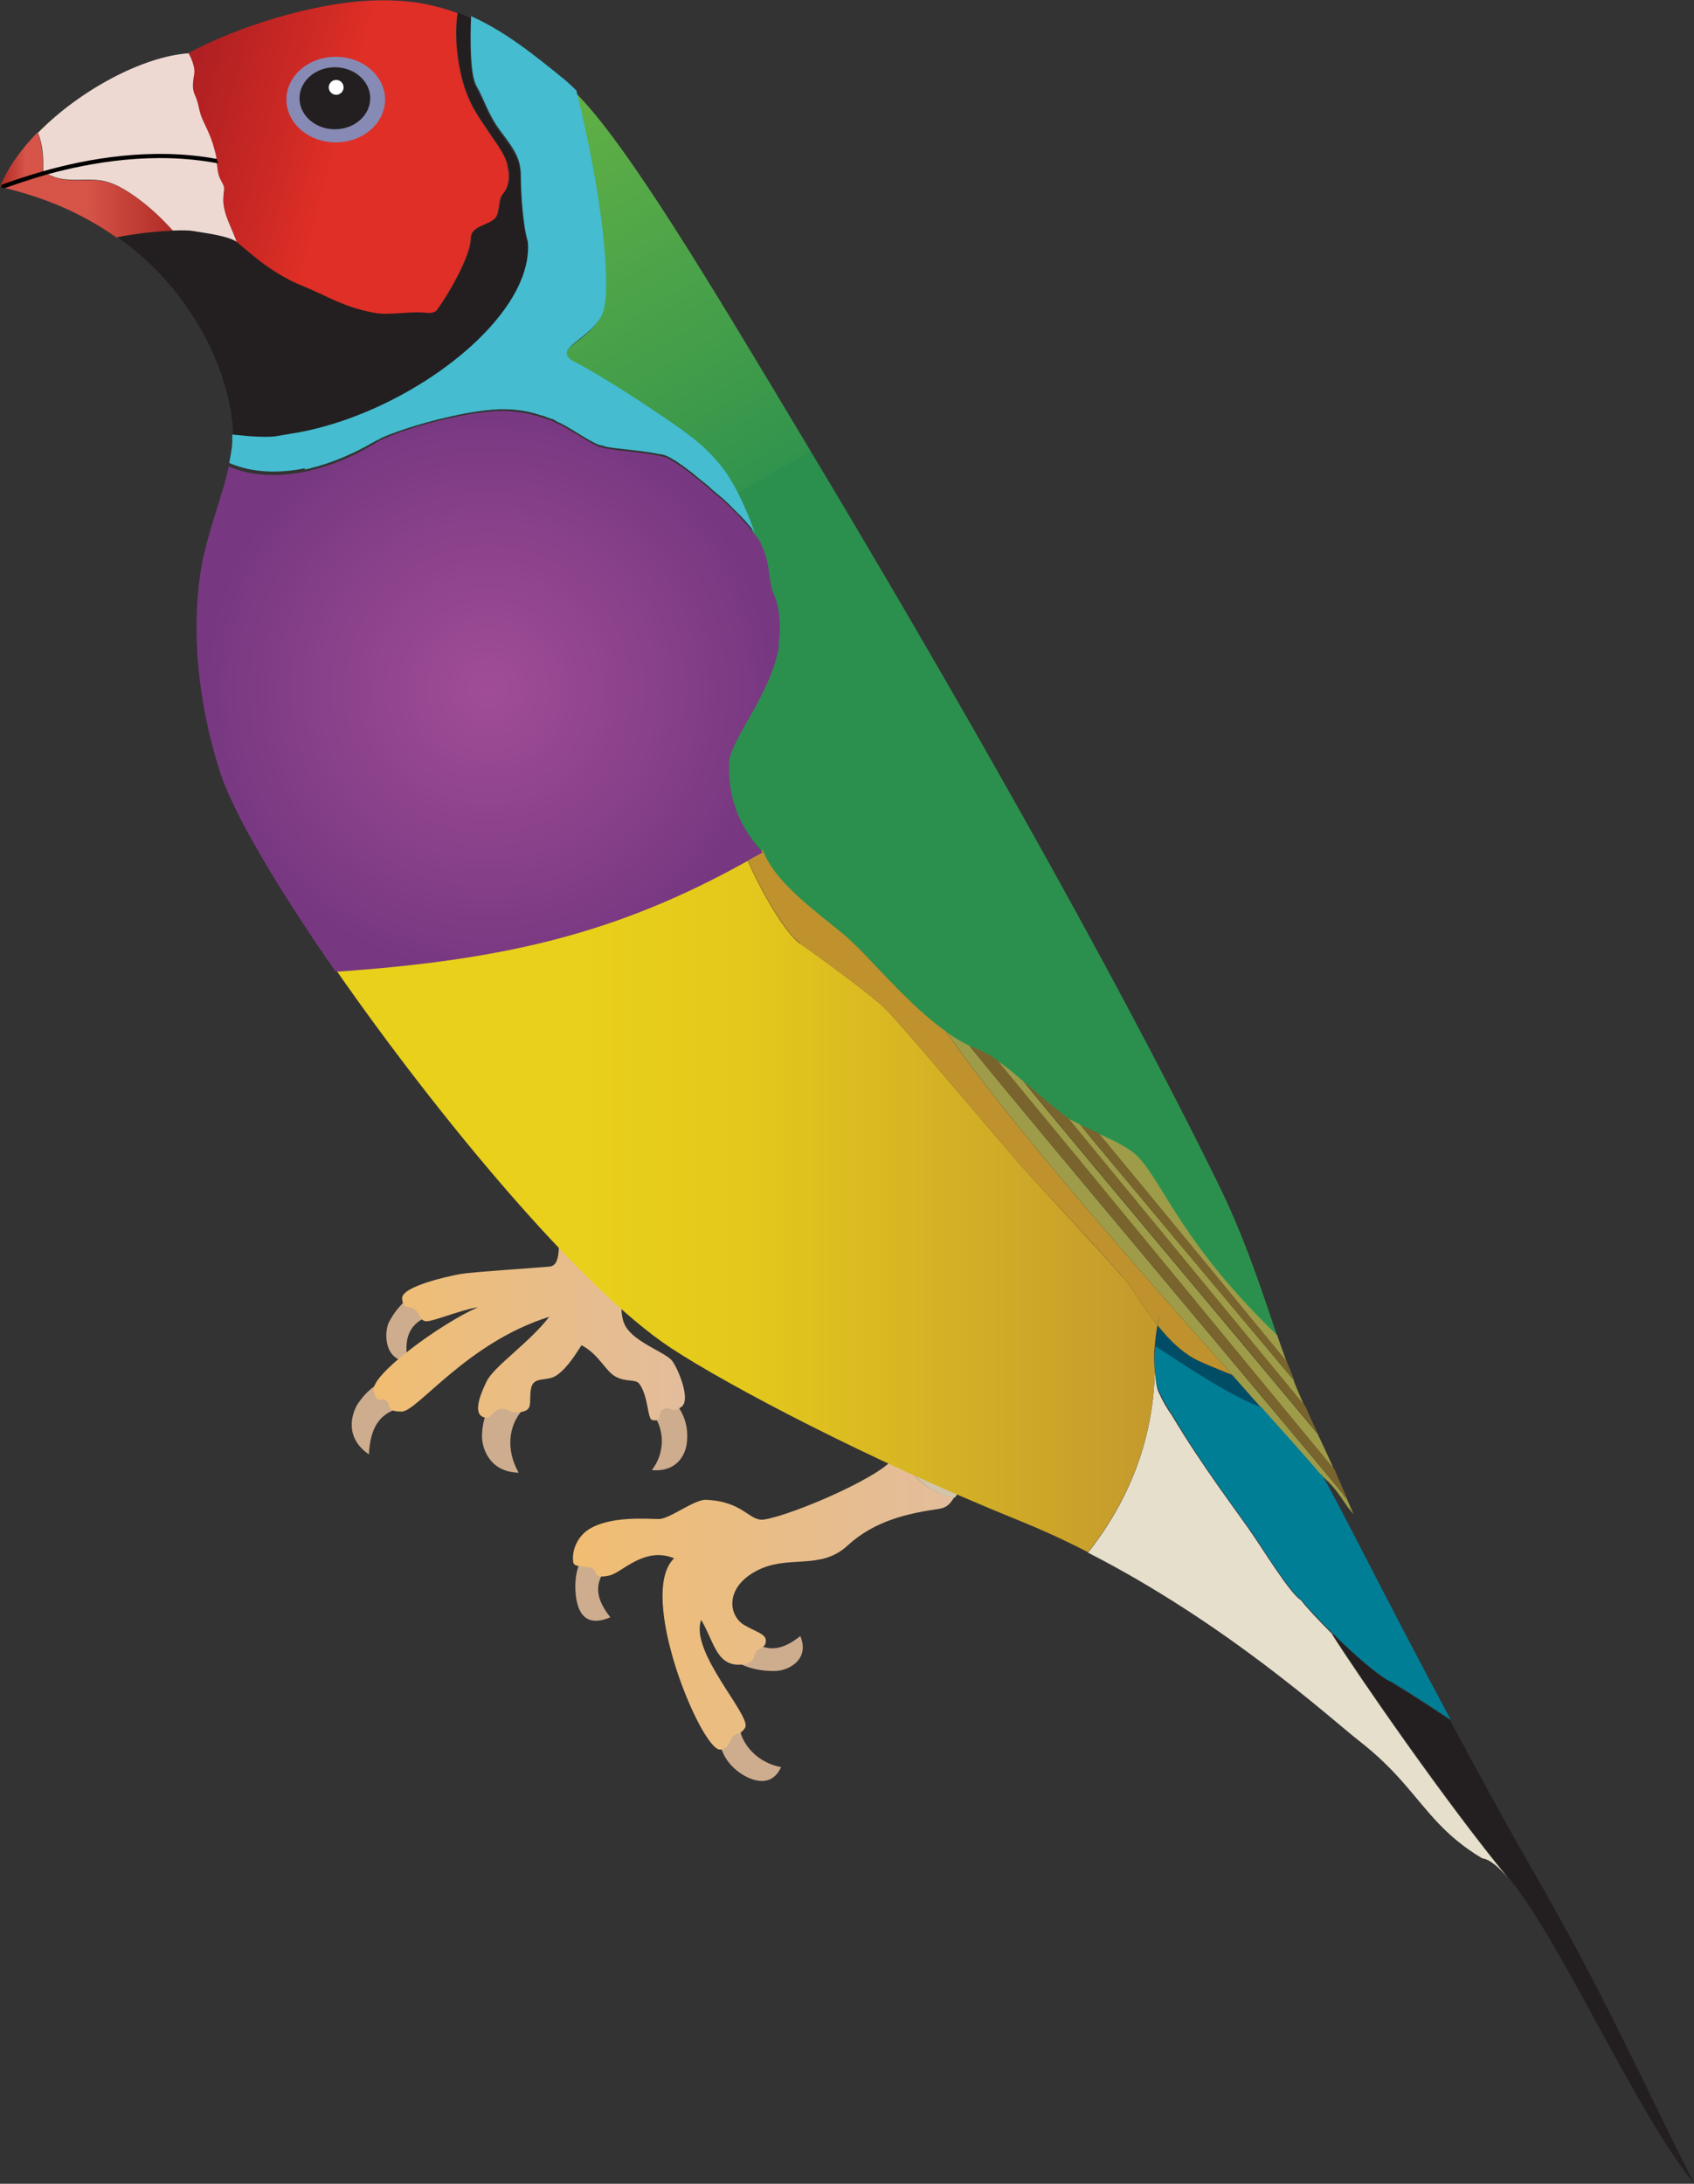 
        <svg xmlns:rdf="http://www.w3.org/1999/02/22-rdf-syntax-ns#" xmlns="http://www.w3.org/2000/svg" xmlns:cc="https://creativecommons.org/ns" xmlns:xlink="http://www.w3.org/1999/xlink" xmlns:dc="https://www.dublincore.org/specifications/dublin-core/dcmi-terms/" x="0px" y="0px" width="388px" height="500px" viewBox="0 0 388 500" xml:space="preserve">
            <rect x="0" y="0" width="388" height="500" fill="#333333" stroke="none"/>
            <title>Erythrura gouldiae (Gouldian Finch)</title>
            <desc xmlns:ian_image_library="https://ian.umces.edu/media-library/">
                <ian_image_library:title>Erythrura gouldiae (Gouldian Finch)</ian_image_library:title>
                <ian_image_library:descr><p>Side view of the Gouldian Finch</p></ian_image_library:descr>
                <ian_image_library:scene>
                    <ian_image_library:contains>rainbow finch. gould's finch, passerine bird</ian_image_library:contains>
                    <ian_image_library:when>2024-12-06</ian_image_library:when>
                </ian_image_library:scene>
            </desc>
            
             <defs><linearGradient id="ian_symbols_ede83dcb6d673cd4e5231d688e818476" x1="85.6" y1="302.1" x2="156.8" y2="302.1" gradientUnits="userSpaceOnUse"><stop offset="0" stop-color="#f0bd72"></stop><stop offset=".5" stop-color="#e9bd86"></stop><stop offset="1" stop-color="#e3bd9c"></stop></linearGradient><linearGradient id="ian_symbols_ede83dcb6d673cd4e5231d688e8184761" x1="40.3" y1="22.6" x2="116.1" y2="42.9" gradientUnits="userSpaceOnUse"><stop offset="0" stop-color="#ad1f23"></stop><stop offset=".3" stop-color="#ca2824"></stop><stop offset=".5" stop-color="#e02f26"></stop></linearGradient><linearGradient id="ian_symbols_ede83dcb6d673cd4e5231d688e8184762" x1="112.7" y1="32.2" x2="276.1" y2="315.3" gradientUnits="userSpaceOnUse"><stop offset="0" stop-color="#82c341"></stop><stop offset="0" stop-color="#61b045"></stop><stop offset=".2" stop-color="#439e4a"></stop><stop offset=".3" stop-color="#31934d"></stop><stop offset=".3" stop-color="#2b904e"></stop></linearGradient><linearGradient id="ian_symbols_ede83dcb6d673cd4e5231d688e8184763" x1="0" y1="46.9" x2="39.7" y2="46.9" gradientUnits="userSpaceOnUse"><stop offset=".5" stop-color="#d65448"></stop><stop offset="1" stop-color="#b02b26"></stop></linearGradient><linearGradient id="ian_symbols_ede83dcb6d673cd4e5231d688e8184764" x1="0" y1="36.6" x2="9.8" y2="36.6" gradientUnits="userSpaceOnUse"><stop offset="0" stop-color="#b02b26"></stop><stop offset=".3" stop-color="#c23e36"></stop><stop offset=".6" stop-color="#d65448"></stop></linearGradient><linearGradient id="ian_symbols_ede83dcb6d673cd4e5231d688e8184765" x1="131.2" y1="366.1" x2="218.6" y2="366.1" xlink:href="#ian_symbols_ede83dcb6d673cd4e5231d688e818476"></linearGradient><linearGradient id="ian_symbols_b79db5b519cd3424993ce6f1390e478a" data-name="New Gradient Swatch 7" x1="76.9" y1="276.1" x2="265.1" y2="276.1" gradientUnits="userSpaceOnUse"><stop offset=".3" stop-color="#e9d01a"></stop><stop offset=".5" stop-color="#e4c81c"></stop><stop offset=".7" stop-color="#d7b523"></stop><stop offset="1" stop-color="#c4992d"></stop></linearGradient><radialGradient id="ian_symbols_197f7cb9b66caed4094abf533f47bdea" data-name="New Gradient Swatch 6" cx="111.8" cy="157.9" fx="111.8" fy="157.9" r="65.5" gradientUnits="userSpaceOnUse"><stop offset="0" stop-color="#a04d96"></stop><stop offset="1" stop-color="#773881"></stop></radialGradient></defs><path d="M173.2,376.3c3,1.8,6.1,1.5,10.1-1.7,2.3,5.4-2.8,8.1-6.1,8-5.5,0-8.5-2-9.9-3s5.8-3.3,5.8-3.3Z" fill="#ceac8e"></path><path d="M169.3,395c.4,4.6,4.5,8.7,9.6,9.6-2.4,5.3-7.6,2.8-10,.9-4.3-3.4-4.2-7.6-4.4-9.3s4.8-1.1,4.8-1.1Z" fill="#ceac8e"></path><path d="M138.1,360.2c-1.8,3-1.5,6.1,1.7,10.1-5.4,2.3-7.7-.6-8-6.1-.3-5.5,2-8.5,3-9.8,1-1.3,3.3,5.9,3.3,5.9Z" fill="#ceac8e"></path><path d="M96.6,302.1c-3,1.8-4.1,4.7-3.2,9.7-5.8-.5-5.3-7.2-4.3-9.1,2.3-4.4,5.7-6.6,7.3-7.3s.2,6.7.2,6.7Z" fill="#ceac8e"></path><path d="M90.9,322.6c-4,1.3-6.1,4.3-6.4,10.4-5.9-4-3.8-9.8-2.4-11.8,3.7-5.4,8.5-6.1,10.4-6.5,2-.4-1.6,7.9-1.6,7.9Z" fill="#ceac8e"></path><path d="M149.3,323.4c3,3.7,3.1,9.2,0,13.2,5.9.5,7.7-3.7,8-6.1.7-5.4-2-8.5-3-9.8s-4.9,2.7-4.9,2.7Z" fill="#ceac8e"></path><path d="M119.3,323.3c-2.7,3.3-3.5,8.6-.5,13.9-7.1-.2-8.5-6.2-8.4-8.6.2-6.5,3.8-9.7,5.3-11.1s3.6,5.8,3.6,5.8Z" fill="#ceac8e"></path><path d="M128.3,279c-.7,4.1.7,10.7-2.4,11s-17.5,1.2-20.4,1.7c-2.9.5-13.6,2.9-13.4,5.6s1.6,1.6,2.8,2.4,1.1,2.5,2.5,2.8,7.7-2.5,12.1-3.2c-8.3,3.6-24.9,15.6-23.9,19.2s1.8,1,3,2.3c1,1.1-.2,2.4,3.4,2.4s14.9-15.8,33.8-21.7c-4.7,6.1-12.8,11.4-14.4,14.9-1.5,3.1-3.1,7.3-.6,8.1,1.9.6,1.7-1.6,3.9-1.9,2.2-.2,1.7,1.2,4.6.7,2.9-.5,1.8-2,2.3-5.2s3.5-1.6,5.9-3.2c2.7-1.9,4.6-5.3,5.7-6.9,4.1,2.2,5.4,5.9,7.8,7.2s4.5.5,5.4,1.6c2.1,2.8,1.9,8,2.9,8.3,2.6.7,1.1-1.8,2.8-2.5s1.7,1.2,4-.5-1.1-9.4-2.3-10.7c-1.8-1.9-8.4-4.1-10.5-7.7s0-9.6-.8-10.9c-5.6-9.5-14.1-13.8-14.1-13.8Z" fill="url(#ian_symbols_ede83dcb6d673cd4e5231d688e818476)"></path><path d="M116.2,37.6c-.7-2.3-2.1-4.3-3.5-6.2-3.2-4.8-5.3-7.4-6.8-13-1.2-4.3-1.9-10.4-1.1-15.4-3.6-1.3-7.5-2.3-11.8-2.7-3.4-.3-7-.3-10.7,0-14.7,1.3-30.7,7.2-39.2,11.9.3.4,1.6,2.7,1.3,4.6-.2,1.8-.5,3.5.2,5.1.9,2,.8,3.5,1.7,5.5.8,1.8,1.6,3.6,2.3,5.4.5,1.3.8,2.7,1,4.1.2,1.4.2,3,.9,4.3.3.6.7,1.1.8,1.8.1.6,0,1.2-.1,1.8-.5,3.7,1.9,7.3,3.1,11h0c1.8,1.6,7.3,6.8,14.2,9.6,6.8,2.8,9.7,5,16.9,6.4,3.4.7,8.3-.5,11.8,0,.9.1,1.8.2,2.5-.4.6-.4,8-11.6,8.1-16.9,0-2.6,3.7-2.6,5.5-4.4,1.2-1.2.7-4.3,1.8-5.6,1.6-1.8,1.7-4.5,1-6.8Z" fill="url(#ian_symbols_ede83dcb6d673cd4e5231d688e8184761)"></path><path d="M194,214.7c6.8,5.8,17.5,20.2,28.7,25.1,8.4,3.7,10.8,7.8,20.9,15.6s13.7,5.9,17,9.5c5.7,6.1,9.9,19.8,31.9,40.9-3.4-10-7.3-22.2-13.4-34.6-25.1-51.2-62.8-116.9-94.5-169.7-22.3-37.2-41.1-68.7-52.9-80.4,6,24.1,8.2,45.1,6.1,50.8-2.3,6.3-12.7,8.2-6.2,11.5,6.5,3.2,17,10.4,20.4,12.7,6.5,4.4,10,7.2,13.5,11.8,1.9,2.6,4.5,7,7.1,14.5.6.9,1.2,1.6,1.5,2.3,2.4,5,1.6,8.5,2.9,11.5,1.4,3,1.6,7.9,1,11.5-1.8,10.7-11.2,21.4-11.4,26.5-.2,7.2,1.8,14.1,7.8,20.6h0c2.9,7.8,12.5,14.1,19.3,20Z" fill="url(#ian_symbols_ede83dcb6d673cd4e5231d688e8184762)"></path><path d="M302.5,337.6h0c2.6,3.1,4.7,5.6,6.3,7.5-2.1-3.2-3.2-5.1-6.3-7.5Z" fill="none"></path><path d="M282.3,314.9c-1.7-.7-4-1.7-7.2-3-3.9-1.7-7.2-5-9.9-8.4-.3,1.7-.5,3.3-.6,4.8,7,4.6,18,11.9,24.3,14-2-2.3-4.2-4.7-6.5-7.3Z" fill="#014d66"></path><path d="M183.3,216.1c4.6,3.2,15.8,11.4,19.2,14.6s27.5,31.9,31.9,36.8c4.4,4.9,19.5,20.9,23.1,25.3,2,2.4,4.4,6.6,7.6,10.6.1-.8.3-1.5.5-2.3-.2.8-.3,1.6-.5,2.3,2.7,3.4,6,6.7,9.9,8.4,3.2,1.4,5.5,2.3,7.2,3-20.9-23.5-51.4-58.1-65.5-78.6-8.9-6.3-17.2-16.8-22.7-21.6-6.8-5.8-16.4-12.2-19.3-20-.8.5-2.1,1-3.8,1.5,2.8,6.7,8.8,17.4,12.4,19.9Z" fill="#bf922d"></path><path d="M296.4,316.1c-13.9-16.6-38.3-45.6-49.1-58.7-1.1-.5-2.1-1-2.9-1.5,14.1,17.1,39.2,47.7,54.4,66.1-.8-1.9-1.7-3.8-2.5-5.9Z" fill="#9e9c49"></path><path d="M228.3,242.8c14.1,17,61.7,75,77.3,93.8-.2-.4-.4-.8-.5-1.2-1.1-2.4-2.2-4.8-3.3-7.1-16.1-19.3-54.3-64.7-67.4-80.7-2.1-1.8-3.9-3.4-6.1-4.8Z" fill="#9e9c49"></path><path d="M307.8,342.3c-2.9-3.7-72.2-86-85.8-102.9-1.7-.8-3.5-1.9-5.2-3.1,14.1,20.5,44.6,55.1,65.5,78.6,2.7,3,5,5.7,6.5,7.3,5.2,5.8,9.4,10.5,12,13.5.6.7,1.2,1.4,1.6,1.9,3,2.5,4.2,4.4,6.3,7.5.5.6.9,1.1,1.3,1.6-.5-1.2-1-2.4-1.5-3.5-.3-.3-.6-.6-.8-.9Z" fill="#9e9c49"></path><path d="M292.6,305.8c-21.9-21.1-26.1-34.8-31.9-40.9-1.8-1.9-5.4-3.7-9-5.3,9.9,12,29.6,35.9,43,52.2-.7-1.9-1.4-3.8-2.1-5.9Z" fill="#9e9c49"></path><path d="M222.8,239.8c-.3-.1-.5-.2-.8-.4,13.6,16.9,83,99.2,85.8,102.9.2.4.5.7.8.9-1-2.3-2-4.5-2.9-6.7-15.6-18.8-63.2-76.8-77.3-93.8-1.6-1.1-3.4-2.1-5.6-3Z" fill="#79642d"></path><path d="M296.3,315.7c-.5-1.3-1-2.6-1.6-4-13.4-16.3-33-40.2-43-52.2-1.5-.7-3-1.4-4.3-2,10.7,13,35.1,42.1,49.1,58.7,0-.1-.1-.3-.2-.4Z" fill="#79642d"></path><path d="M244.5,255.9c-.3-.2-.6-.4-.8-.6-4-3.1-6.8-5.6-9.3-7.8,13.1,16,51.3,61.4,67.4,80.7-.9-2-1.9-4.1-2.8-6.2-15.2-18.4-40.3-49-54.4-66.1Z" fill="#79642d"></path><ellipse cx="76.9" cy="22.8" rx="11.3" ry="9.8" fill="#868ab4"></ellipse><ellipse cx="76.7" cy="22.5" rx="8.1" ry="7.1" fill="#231f20"></ellipse><circle cx="77" cy="20" r="1.7" fill="#fff"></circle><path d="M30.8,44.9c-2.2-1.5-4.5-2.9-7.1-3.4-3.6-.7-7.4.3-10.9-.8-1-.3-2-.8-3-1.3-4,1.1-7.4,2.3-9.8,3.4,10.7,2.4,19.5,6.5,26.7,11.6,4.2-.8,8.5-1.3,12.8-1.5,0,0,.1,0,.2,0-2.6-3-5.6-5.7-8.9-8Z" fill="url(#ian_symbols_ede83dcb6d673cd4e5231d688e8184763)"></path><path d="M44.7,53.1c1.6.3,7.8,1.1,9.6,2.6-1.2-3.7-3.6-7.2-3.1-11,0-.6.2-1.2.1-1.8-.1-.6-.5-1.2-.8-1.8-.7-1.3-.7-2.8-.9-4.3-13-2.7-28.8-.5-39.9,2.5,1,.5,1.9.9,3,1.3,3.5,1.1,7.3.1,10.9.8,2.6.5,4.9,1.9,7.1,3.4,3.3,2.3,6.2,5,8.9,8,1.7,0,3.4-.1,5,.2Z" fill="#eed9d2"></path><path d="M8.6,30.3c-3.8,3.9-6.9,8.2-8.6,12.5,2.4-1.1,5.8-2.3,9.8-3.4,0-2.2.2-5.6-1.2-9.1Z" fill="url(#ian_symbols_ede83dcb6d673cd4e5231d688e8184764)"></path><path d="M49.7,36.9c-.2-1.4-.6-2.8-1-4.1-.6-1.9-1.5-3.7-2.3-5.4-.9-2-.8-3.5-1.7-5.5-.8-1.6-.5-3.3-.2-5.1.2-1.9-1.1-4.2-1.3-4.6-10.4.7-24.9,8.4-34.5,18.2,1.4,3.4,1.2,6.9,1.2,9.1,11.1-3,26.9-5.2,39.9-2.5Z" fill="#eed9d2"></path><path d="M49.7,36.9c0-.2,0-.3,0-.5-15.1-2.8-29.9,0-39.8,2.8-4.1,1.2-7.4,2.3-9.5,3.1,0,.2-.2.4-.3.6.3,0,.6.1.9.2,2.3-.8,5.7-2,9.9-3.2,9.9-2.7,24.3-5.3,39-2.5,0-.2,0-.3,0-.5Z"></path><path d="M205.4,331.6c-.1.6-.3,1.1-.4,1.6-1.2,4.1-23.1,13.6-29.9,14.7-3.5.6-4.6-4.1-13.4-4.5-2.7-.1-8.3,4.4-10.8,4.4s-11.1-.8-16.1,2.4c-2.6,1.7-3.9,4.9-3.5,7.5.2,1.4,3.2.6,4.5,1.5,1.2.8,0,2.4,3.9,1.5,2.8-.7,8-6.7,14.7-3.9-8.6,8.2,6.1,43.7,10.5,43.8,2.3,0,2.2-2.6,3.2-3.2.6-.4,1.8-.4,2.6-1.9,1.3-2.8-12.8-17.3-10.1-24.6,3,5,3.5,10.9,9.5,10.2,2.3-.3,2.6-1.4,2.9-2.6.3-1.1,2.6-1,2.4-3-.1-1.4-2.3-1.9-4.9-3.4-3.6-2.1-4.6-8.5,2.7-12.4,7.3-3.9,14.6,0,20.9-5.8,6.3-5.8,14-7.4,20.8-8.4,2.2-.3,2.8-1.4,3.7-2.7-1.6-.3-3.1-.7-4.5-1.4-4-2-6.6-5.8-8.7-9.9Z" fill="url(#ian_symbols_ede83dcb6d673cd4e5231d688e8184765)"></path><path d="M220.6,340.5c2.6-2.1,6.6-5.8,8.3-9,2.1-4,1.5-24.7-9-21.9-11,2.9-12.7,14.9-14.4,22,2.1,4,4.7,7.9,8.7,9.9,1.4.7,2.9,1.1,4.5,1.4.5-.7,1.1-1.5,2-2.3Z" fill="#d2c5a9"></path><path d="M264.6,314.1c0-1.9,0-3.9,0-5.9,0,1.5,0,3.7,0,5.9Z" fill="none"></path><path d="M302.5,337.6h0c-.4-.5-.9-1.1-1.6-1.9-2.7-3.1-6.9-7.8-12-13.5-6.3-2.1-17.3-9.4-24.3-14-.4,4.8,0,8.4.9,10.4.9,2,1.9,3.7,3,5.3,7.2,12.2,14.9,22.1,18.7,27.6,1.8,2.7,8.6,13.6,11,14.9h0c2.7,3.6,16,16.9,20.7,18.8.2.1.5.3.8.5,3.4,2,7.3,4.6,12.6,8.1-15.4-28.7-27.2-52.6-29.6-56.2Z" fill="#007e96"></path><path d="M346.2,430.8s0,0,.1.1c0,0,0,0-.1-.1,11.6,14.3,29.1,53.9,41.9,69.2-11.2-21.9-20-42.1-35.8-69.6-7.1-12.3-13.9-24.8-20.2-36.6-5.3-3.4-9.2-6-12.6-8.1-.3-.2-.6-.4-.8-.5-2.8-1.2-8.6-6.3-13.5-11.1,6,9.4,26.2,38.7,40.4,55.9.2.2.4.5.6.7Z" fill="#231f20"></path><path d="M305.2,374.2c-3.3-3.3-6.1-6.3-7.2-7.8h0c-2.4-1.3-9.1-12.2-11-14.9-3.8-5.6-11.5-15.5-18.7-27.6-1.1-1.5-2.1-3.3-3-5.3-.4-.9-.6-2.6-.8-4.5-.4,15.8-6,29.6-15.3,41.4,31.9,16.3,55.7,38.1,62.1,43.1,4.5,3.5,7.7,6.8,10.4,9.9,5.5,6.3,9.1,11.8,17.8,17,1.7.2,3.7,1.9,6,4.6-14.2-17.2-34.4-46.4-40.4-55.9Z" fill="#e6dfcc"></path><path d="M120.8,55.7c-1.1-3.6-1.6-11.1-1.6-15s-1.5-6-4.5-10.1c-3.1-4.1-3.6-6.9-5.7-10.6-1.5-2.6-1.4-10-1.2-15.9-1-.4-1.9-.8-2.9-1.2-.8,5,0,11.1,1.1,15.4,1.5,5.6,3.6,8.2,6.8,13,1.3,2,2.7,4,3.5,6.2.7,2.3.6,5-1,6.8-1.1,1.3-.6,4.4-1.8,5.6-1.8,1.8-5.5,1.8-5.5,4.4-.1,5.3-7.5,16.5-8.1,16.9-.7.5-1.6.5-2.5.4-3.4-.4-8.4.7-11.8,0-7.2-1.4-10.1-3.6-16.9-6.4-6.8-2.8-12.3-8-14.2-9.6,0,0,.7.6,1.1,1-.2-.2-.6-.5-1.1-1-1.8-1.6-8-2.3-9.6-2.6-1.7-.3-3.5-.3-5.2-.2-4.3.2-8.6.7-12.8,1.5,19.4,13.7,26.4,34.2,26.5,45.5,1.4.1,2.8.3,4.4.4,1.9.2,3.8.2,5.5,0,1.2-.1,2.3-.3,3.5-.6,17.1-2.6,36.3-13.3,46.7-25.6,5.1-6,8-12.4,7.6-18.4Z" fill="#231f20"></path><path d="M264.5,308.2c.1-1.5.3-3.1.6-4.8-3.2-4-5.6-8.2-7.6-10.6-3.7-4.4-18.7-20.4-23.1-25.3s-28.5-33.6-31.9-36.8-14.6-11.4-19.2-14.6c-3.5-2.4-9.3-12.6-12.2-19.4-29.3,16.3-55,22.6-94.2,25.3,23.3,33.5,56,72.9,76.7,86.6,13.4,8.8,45.4,25.6,79.2,39.3,5.7,2.3,11.2,4.8,16.4,7.5,9.3-11.8,14.9-25.6,15.3-41.4-.2-2.1-.2-4.4,0-5.9Z" fill="url(#ian_symbols_b79db5b519cd3424993ce6f1390e478a)"></path><path d="M69.7,107.5c-.1,0-.2,0-.3,0,.1,0,.2,0,.4,0,0,0,0,0,0,0,.6-.1,1.1-.2,1.7-.4,3.7-.9,8.3-2.7,12.5-5,.5-.3.9-.5,1.4-.8,0,0,.2,0,.2-.1,0,0,.2,0,.2-.1.3-.2.6-.3,1-.5.1,0,.2-.1.3-.2.6-.3,1.1-.5,1.6-.7,5.7-2.3,16.5-5.3,24.1-5.9.7,0,1.3-.1,1.7-.1s.5,0,.8,0c0,0,0,0,0,0,3.5,0,6.3.6,8.6,1.4.3,0,.5.1.7.2.2,0,.5.2.8.3,0,0,.2,0,.3.1.2,0,.4.2.6.2.1,0,.2,0,.3.1.2,0,.4.2.6.3.1,0,.2.1.3.2.2.1.4.2.6.3,0,0,.2,0,.3.1.2.1.5.3.7.4,0,0,0,0,.1,0,2.8,1.6,5.7,3.6,7.8,4.5,0,0,0,0,0,0h0c0,0,.2,0,.3.1.1,0,.2,0,.4.1,0,0,0,0,.1,0,0,0,0,0,.1,0,.2,0,.4.1.5.2,2.5.6,8.8.9,12.7,1.8,0,0,.2,0,.2,0,.1,0,.3,0,.4.1.1,0,.3,0,.4.1.2,0,.4.1.6.2,1,.4,2.9,1.6,5.1,3.3.7.5,1.4,1.1,2.1,1.7.5.4,1,.8,1.5,1.2.5.4,1,.8,1.5,1.3s.5.4.8.7c.4.3.8.7,1.2,1,.1.1.2.2.4.3.5.5,1,.9,1.5,1.4.2.2.5.5.7.7.7.7,1.4,1.4,2.1,2.1s1.3,1.4,1.8,2c.6.6,1.1,1.3,1.5,1.9-2.7-7.5-5.2-11.9-7.1-14.5-3.5-4.6-7-7.4-13.5-11.8-3.4-2.3-14-9.4-20.4-12.7-6.5-3.2,3.9-5.2,6.2-11.5,2-5.7-.1-26.7-6.1-50.8-.9-.9-1.8-1.7-2.6-2.4-6.9-5.6-13.5-11-21.5-14.6-.2,5.9-.2,13.3,1.2,15.9,2.1,3.7,2.6,6.5,5.7,10.6,3.1,4.1,4.5,6.2,4.5,10.1s.5,11.4,1.6,15c.5,6-2.5,12.4-7.6,18.4-10.4,12.3-29.6,23-46.7,25.6-1.1.2-2.3.4-3.5.6-1.8.2-3.7.1-5.5,0-1.5-.1-3-.3-4.4-.4,0,.7,0,1.3,0,1.9-.1,1.5-.4,3-.7,4.6,5.1,2.2,11.1,2.5,17.4,1.2Z" fill="#45bcd0"></path><path d="M178.3,147.7c.6-3.6.4-8.5-1-11.5-1.4-3-.6-6.5-2.9-11.5-.3-.7-.9-1.6-1.5-2.3-.4-.6-1-1.2-1.5-1.9-.6-.6-1.2-1.3-1.8-2s-1.4-1.4-2.1-2.1c-.2-.2-.5-.5-.7-.7-.5-.5-1-.9-1.5-1.4-.1-.1-.2-.2-.4-.3-.4-.3-.8-.7-1.2-1-.3-.2-.5-.4-.8-.7-.5-.4-1-.9-1.5-1.3-.5-.4-1-.8-1.5-1.2-.7-.6-1.5-1.1-2.1-1.7-2.3-1.7-4.2-2.9-5.1-3.3-.2,0-.4-.1-.6-.2-.1,0-.3,0-.4-.1-.1,0-.3,0-.4-.1,0,0-.2,0-.2,0-3.9-.9-10.1-1.2-12.7-1.8-.2,0-.3,0-.5-.2,0,0,0,0-.1,0,0,0-.1,0-.2,0,0,0-.2,0-.3-.1,0,0-.2,0-.3-.1,0,0,0,0,0,0-2.1-.9-5-2.9-7.8-4.5,0,0,0,0-.1,0-.2-.1-.5-.3-.7-.4,0,0-.2,0-.3-.1-.2-.1-.4-.2-.6-.3-.1,0-.2-.1-.3-.2-.2,0-.4-.2-.6-.3-.1,0-.2,0-.3-.1-.2,0-.4-.2-.6-.2,0,0-.2,0-.3-.1-.3-.1-.5-.2-.8-.3-.2,0-.5-.1-.7-.2-2.4-.8-5.2-1.3-8.6-1.4,0,0,0,0,0,0-.3,0-.5,0-.8,0-.5,0-1,0-1.7.1-7.6.5-18.4,3.5-24.1,5.9-.5.2-1,.4-1.6.7-.1,0-.2.1-.3.2-.4.2-.8.4-1.2.7,0,0-.2,0-.2.1-.5.3-.9.5-1.4.8-4.1,2.3-8.3,4-12.5,5-.6.2-1.2.3-1.7.4,0,0,0,0,0,0h0s0,0,0,0c-6.3,1.3-12.3,1-17.4-1.2-1.6,7.4-5.4,16.3-6.6,25.1-.8,5.7-1.1,12.7-.4,20.5.7,7.5,2.2,15.7,5,24.4,3.1,9.5,13.2,26.6,26.5,45.7,39.3-2.7,64.9-9,94.2-25.3.7-.5,2.4-1.4,3.2-1.8.2,0,.3-.2.4-.2,0,0,0,0,0,0-3.9-4.3-6.1-8.7-7.1-13.3-.5-2.4-.7-4.9-.6-7.3.2-5.1,9.6-15.7,11.4-26.5Z" fill="url(#ian_symbols_197f7cb9b66caed4094abf533f47bdea)"></path></svg> 